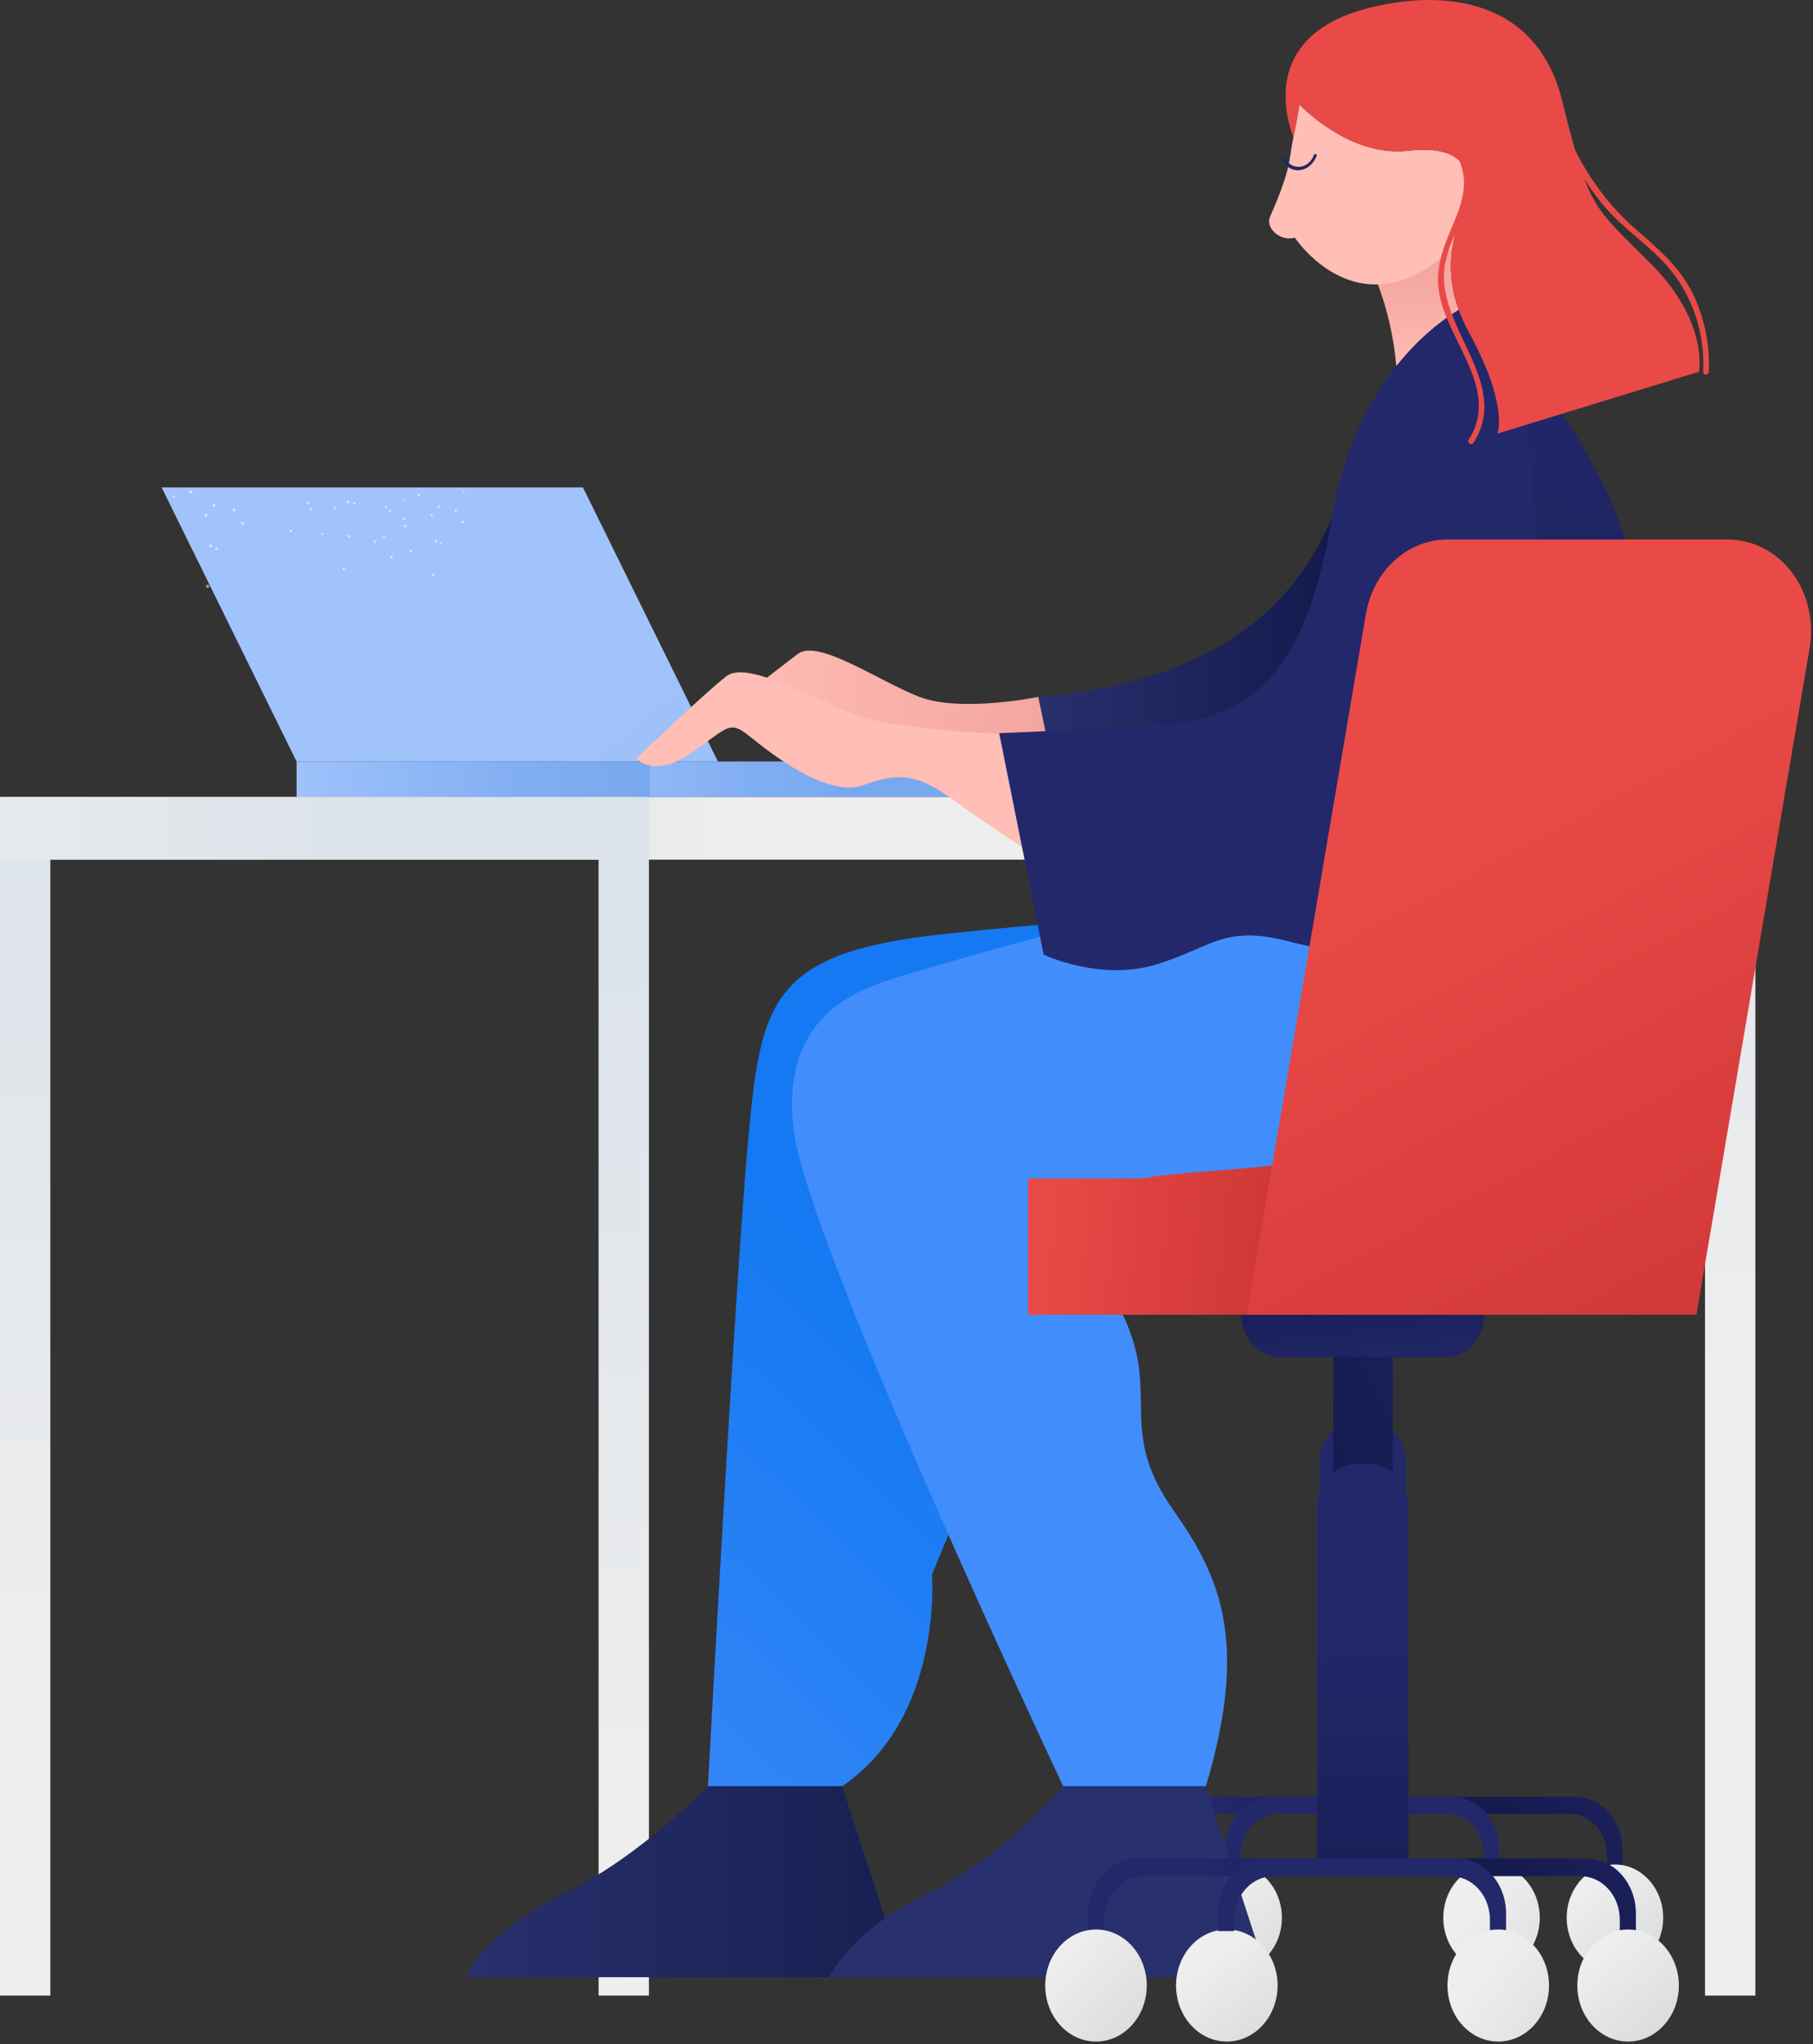 <svg width="315" height="355" viewBox="0 0 315 355" fill="none" xmlns="http://www.w3.org/2000/svg">
<rect x="0" y="0" width="315" height="355" fill="#333333" stroke="none"/>
<path d="M214.341 342.274C209.712 342.274 205.959 338.131 205.959 333.021C205.959 327.911 209.712 323.768 214.341 323.768C218.969 323.768 222.722 327.911 222.722 333.021C222.722 338.131 218.969 342.274 214.341 342.274Z" fill="url(#paint0_linear_309_2)"/>
<path d="M181.54 199.741H291.867V222.251H181.54V199.741Z" fill="url(#paint1_linear_309_2)"/>
<path d="M256.812 222.251H216.758C216.758 226.166 219.659 229.28 223.125 229.28H250.364C253.991 229.28 256.812 226.166 256.812 222.251Z" fill="url(#paint2_linear_309_2)"/>
<path d="M231.908 229.191H241.74V249.031H231.908V229.191Z" fill="url(#paint3_linear_309_2)"/>
<path d="M237.873 246.896H235.696C232.15 246.896 229.249 250.099 229.249 254.014V312.023H244.32V254.014C244.401 250.099 241.499 246.896 237.873 246.896Z" fill="url(#paint4_linear_309_2)"/>
<path d="M236.744 312.023H199.673C195.08 312.023 191.453 316.116 191.453 321.099V324.035H194.112V323.412V322.166C194.112 318.163 197.013 314.959 200.64 314.959H236.744V312.023Z" fill="url(#paint5_linear_309_2)"/>
<path d="M236.744 312.023H221.11C216.516 312.023 212.889 316.116 212.889 321.099V324.035H215.549V323.412V322.166C215.549 318.163 218.45 314.959 222.077 314.959H236.744V312.023V312.023Z" fill="#23286B"/>
<path d="M236.584 312.023H273.656C278.249 312.023 281.876 316.116 281.876 321.099V324.035H279.217V323.412V322.166C279.217 318.163 276.316 314.959 272.689 314.959H236.584L236.584 312.023Z" fill="url(#paint6_linear_309_2)"/>
<path d="M236.583 312.023H252.218C256.811 312.023 260.438 316.116 260.438 321.099V324.035H257.779V323.412V322.166C257.779 318.163 254.878 314.959 251.251 314.959H236.583V312.023Z" fill="#23286B"/>
<path d="M259.148 342.274C254.519 342.274 250.767 338.131 250.767 333.021C250.767 327.911 254.519 323.768 259.148 323.768C263.777 323.768 267.529 327.911 267.529 333.021C267.529 338.131 263.777 342.274 259.148 342.274Z" fill="url(#paint7_linear_309_2)"/>
<path d="M192.743 342.274C188.114 342.274 184.362 338.131 184.362 333.021C184.362 327.911 188.114 323.768 192.743 323.768C197.372 323.768 201.124 327.911 201.124 333.021C201.124 338.131 197.372 342.274 192.743 342.274Z" fill="url(#paint8_linear_309_2)"/>
<path d="M280.587 342.274C275.958 342.274 272.206 338.131 272.206 333.021C272.206 327.911 275.958 323.768 280.587 323.768C285.215 323.768 288.968 327.911 288.968 333.021C288.968 338.131 285.215 342.274 280.587 342.274Z" fill="url(#paint9_linear_309_2)"/>
<path d="M217.644 222.251H291.867L310.564 112.104C311.934 103.918 307.099 96 299.604 94.488C298.798 94.309 297.911 94.221 297.106 94.221H250.767C244.158 94.221 238.517 99.381 237.308 106.499L217.644 222.251Z" fill="url(#paint10_linear_309_2)"/>
<path d="M112.887 132.232H166.532V138.401H112.887V132.232Z" fill="url(#paint11_linear_309_2)"/>
<path d="M51.526 132.229H112.889V138.401H51.526V132.229Z" fill="url(#paint12_linear_309_2)"/>
<path d="M124.729 132.229H51.524L28.078 84.638H101.283L124.729 132.229Z" fill="url(#paint13_linear_309_2)"/>
<path opacity="0.51" d="M40.821 88.813C40.702 88.904 40.536 88.876 40.449 88.752C40.447 88.749 40.446 88.746 40.443 88.744C40.358 88.62 40.386 88.447 40.504 88.358C40.505 88.358 40.505 88.357 40.506 88.357C40.625 88.266 40.791 88.293 40.878 88.418C40.88 88.42 40.881 88.423 40.883 88.426C40.968 88.55 40.941 88.723 40.823 88.811C40.822 88.812 40.822 88.812 40.821 88.813ZM37.695 95.516C37.57 95.559 37.435 95.489 37.392 95.358C37.349 95.227 37.416 95.084 37.541 95.039C37.665 94.994 37.801 95.063 37.844 95.194C37.845 95.195 37.845 95.197 37.845 95.198C37.886 95.329 37.819 95.469 37.695 95.516ZM35.865 89.727C35.74 89.769 35.606 89.699 35.562 89.569C35.517 89.439 35.58 89.295 35.704 89.246C35.827 89.198 35.965 89.265 36.011 89.395C36.013 89.4 36.014 89.404 36.016 89.409C36.06 89.537 35.997 89.677 35.875 89.723C35.872 89.725 35.868 89.726 35.865 89.727ZM36.357 101.839C36.338 101.999 36.204 102.115 36.051 102.103C35.899 102.091 35.785 101.951 35.796 101.791C35.813 101.63 35.949 101.513 36.102 101.527C36.254 101.539 36.368 101.679 36.357 101.839ZM36.902 94.818C36.891 94.978 36.758 95.098 36.605 95.086C36.453 95.074 36.338 94.934 36.35 94.773C36.361 94.613 36.495 94.493 36.647 94.505C36.799 94.519 36.913 94.658 36.902 94.818ZM37.457 87.8C37.44 87.961 37.304 88.078 37.151 88.064C37 88.046 36.891 87.903 36.908 87.743C36.925 87.584 37.062 87.47 37.213 87.488C37.361 87.507 37.469 87.644 37.457 87.8ZM33.401 85.545C33.334 85.691 33.168 85.753 33.028 85.684C32.89 85.618 32.83 85.447 32.892 85.302C32.955 85.156 33.118 85.093 33.256 85.159C33.395 85.226 33.459 85.396 33.401 85.545ZM42.444 90.909C42.437 91.067 42.309 91.189 42.159 91.181C42.158 91.181 42.157 91.181 42.157 91.181C42.004 91.177 41.883 91.044 41.885 90.884C41.894 90.722 42.023 90.597 42.177 90.603C42.329 90.613 42.447 90.748 42.444 90.909ZM30.373 86.474C30.303 86.571 30.172 86.59 30.08 86.517C29.99 86.446 29.971 86.312 30.036 86.215C30.098 86.119 30.223 86.095 30.313 86.161C30.319 86.165 30.325 86.169 30.33 86.174C30.419 86.246 30.438 86.379 30.373 86.474ZM40.868 88.605C40.837 88.72 40.724 88.79 40.613 88.76C40.505 88.724 40.442 88.608 40.465 88.493C40.494 88.376 40.608 88.307 40.718 88.337C40.719 88.337 40.72 88.337 40.72 88.337C40.828 88.363 40.896 88.476 40.872 88.589C40.871 88.594 40.869 88.599 40.868 88.605Z" fill="white"/>
<path opacity="0.51" d="M79.29 88.864C79.19 88.941 79.049 88.918 78.975 88.812C78.974 88.81 78.972 88.807 78.971 88.805C78.898 88.7 78.922 88.554 79.022 88.478C79.022 88.478 79.023 88.478 79.023 88.477C79.124 88.4 79.265 88.424 79.338 88.529C79.34 88.531 79.342 88.534 79.343 88.536C79.415 88.641 79.392 88.787 79.292 88.863C79.291 88.863 79.291 88.863 79.29 88.864ZM59.957 98.864C59.933 98.994 59.815 99.08 59.691 99.058C59.571 99.041 59.486 98.926 59.502 98.8C59.502 98.795 59.503 98.791 59.504 98.787C59.527 98.657 59.645 98.571 59.769 98.592C59.892 98.613 59.976 98.734 59.957 98.864ZM60.879 93.161C60.857 93.291 60.738 93.378 60.613 93.355C60.489 93.332 60.406 93.207 60.429 93.076C60.448 92.947 60.563 92.859 60.686 92.879C60.686 92.879 60.686 92.879 60.687 92.879C60.811 92.906 60.894 93.028 60.879 93.161ZM61.797 87.446C61.777 87.575 61.661 87.662 61.539 87.641C61.536 87.641 61.534 87.64 61.531 87.639C61.411 87.623 61.326 87.507 61.342 87.381C61.342 87.377 61.343 87.373 61.344 87.368C61.37 87.238 61.486 87.15 61.612 87.166C61.736 87.191 61.818 87.316 61.797 87.446ZM71.406 95.956C71.284 95.981 71.165 95.897 71.141 95.768C71.117 95.639 71.197 95.514 71.32 95.489C71.44 95.465 71.556 95.544 71.584 95.67C71.608 95.8 71.529 95.927 71.406 95.956ZM70.177 90.31C70.055 90.335 69.936 90.251 69.912 90.122C69.888 89.993 69.968 89.869 70.09 89.843C70.21 89.819 70.327 89.898 70.354 90.024C70.379 90.153 70.3 90.28 70.177 90.31ZM50.726 92.334C50.656 92.445 50.516 92.477 50.409 92.406C50.305 92.338 50.272 92.194 50.337 92.084C50.337 92.084 50.338 92.083 50.338 92.082C50.396 91.971 50.529 91.929 50.635 91.99C50.64 91.992 50.645 91.996 50.65 91.999C50.754 92.073 50.787 92.219 50.726 92.334ZM53.654 87.425C53.584 87.534 53.445 87.569 53.335 87.505C53.23 87.432 53.2 87.284 53.267 87.172C53.334 87.061 53.473 87.028 53.579 87.099C53.58 87.099 53.582 87.1 53.583 87.101C53.688 87.169 53.72 87.312 53.655 87.422C53.655 87.424 53.655 87.424 53.654 87.425ZM76.642 94.543C76.536 94.579 76.423 94.52 76.386 94.409C76.35 94.298 76.406 94.177 76.512 94.139C76.618 94.101 76.733 94.16 76.769 94.272C76.769 94.272 76.77 94.273 76.77 94.273C76.803 94.385 76.747 94.504 76.642 94.543ZM75.091 89.638C74.985 89.674 74.871 89.615 74.835 89.504C74.796 89.394 74.849 89.272 74.954 89.231C75.059 89.19 75.176 89.246 75.215 89.356C75.216 89.361 75.217 89.365 75.219 89.369C75.256 89.477 75.203 89.596 75.1 89.635C75.097 89.636 75.094 89.637 75.091 89.638ZM56.11 92.861C56.055 92.966 55.932 93.008 55.829 92.956C55.732 92.906 55.691 92.783 55.739 92.68C55.741 92.677 55.742 92.675 55.743 92.672C55.791 92.566 55.913 92.521 56.013 92.572C56.014 92.573 56.016 92.573 56.017 92.574C56.114 92.629 56.155 92.754 56.11 92.861ZM58.306 88.247C58.255 88.35 58.134 88.39 58.035 88.337C57.938 88.287 57.898 88.164 57.945 88.061C57.947 88.058 57.948 88.055 57.95 88.053C57.998 87.947 58.119 87.901 58.22 87.953C58.221 87.953 58.222 87.954 58.223 87.954C58.321 88.012 58.358 88.142 58.306 88.247ZM66.891 93.183C66.879 93.3 66.781 93.386 66.669 93.377C66.558 93.368 66.475 93.268 66.482 93.152C66.492 93.034 66.587 92.945 66.699 92.947C66.813 92.958 66.899 93.063 66.891 93.183ZM67.24 88.025C67.237 88.138 67.146 88.227 67.038 88.222C67.034 88.222 67.03 88.222 67.026 88.221C66.916 88.213 66.832 88.112 66.839 87.996C66.849 87.879 66.944 87.789 67.056 87.792C67.167 87.804 67.249 87.907 67.24 88.025ZM80.539 85.468C80.47 85.493 80.396 85.455 80.371 85.384C80.371 85.382 80.371 85.381 80.37 85.379C80.344 85.307 80.378 85.225 80.447 85.198C80.45 85.197 80.454 85.195 80.457 85.194C80.525 85.169 80.6 85.207 80.624 85.279C80.625 85.28 80.625 85.281 80.626 85.283C80.649 85.359 80.61 85.441 80.539 85.468ZM75.508 99.901C75.493 100.036 75.378 100.134 75.249 100.125C75.12 100.114 75.023 99.996 75.032 99.86C75.047 99.724 75.162 99.625 75.292 99.636C75.421 99.647 75.517 99.765 75.508 99.901ZM75.97 93.951C75.96 94.087 75.848 94.189 75.719 94.179C75.589 94.168 75.493 94.05 75.502 93.914C75.512 93.778 75.625 93.677 75.754 93.687C75.883 93.698 75.98 93.816 75.97 93.951ZM76.44 88.005C76.426 88.142 76.311 88.241 76.181 88.229C76.052 88.214 75.961 88.092 75.975 87.957C75.99 87.823 76.106 87.726 76.234 87.742C76.359 87.757 76.451 87.874 76.44 88.005ZM54.158 88.582C54.055 88.668 53.907 88.654 53.819 88.552C53.737 88.444 53.754 88.287 53.857 88.202C53.957 88.119 54.1 88.133 54.183 88.233C54.265 88.338 54.254 88.491 54.158 88.582ZM65.338 94.169C65.273 94.286 65.134 94.332 65.017 94.276C64.905 94.21 64.864 94.062 64.923 93.943C64.979 93.822 65.117 93.772 65.231 93.831C65.233 93.831 65.234 93.832 65.236 93.833C65.353 93.896 65.398 94.046 65.338 94.169C65.338 94.169 65.338 94.169 65.338 94.169ZM67.936 88.856C67.876 88.979 67.732 89.026 67.616 88.963H67.615C67.503 88.902 67.46 88.756 67.518 88.638C67.518 88.638 67.518 88.638 67.518 88.638C67.576 88.516 67.716 88.468 67.831 88.528C67.947 88.588 67.994 88.736 67.936 88.856ZM68.252 96.886C68.195 97.007 68.055 97.056 67.94 96.996C67.826 96.936 67.778 96.789 67.836 96.668C67.892 96.55 68.026 96.5 68.141 96.555C68.259 96.614 68.309 96.762 68.252 96.886ZM70.628 91.49C70.572 91.615 70.43 91.667 70.312 91.609C70.199 91.549 70.148 91.408 70.198 91.284C70.256 91.161 70.395 91.106 70.516 91.159C70.632 91.22 70.681 91.366 70.628 91.49ZM73.004 86.094C72.947 86.218 72.806 86.271 72.688 86.212C72.57 86.157 72.518 86.013 72.57 85.889C72.623 85.766 72.76 85.711 72.878 85.766C72.879 85.766 72.88 85.767 72.881 85.767C72.998 85.825 73.052 85.969 73.004 86.094ZM80.666 90.64C80.66 90.773 80.551 90.877 80.424 90.87C80.423 90.87 80.422 90.87 80.422 90.87C80.292 90.867 80.19 90.754 80.192 90.618C80.199 90.481 80.309 90.376 80.439 90.38C80.569 90.389 80.668 90.503 80.666 90.64ZM60.63 87.377C60.533 87.468 60.384 87.46 60.296 87.358C60.21 87.259 60.216 87.106 60.311 87.015C60.4 86.921 60.545 86.921 60.634 87.015C60.636 87.017 60.638 87.02 60.641 87.022C60.731 87.12 60.729 87.277 60.636 87.371C60.634 87.374 60.632 87.376 60.63 87.377ZM70.438 86.882C70.379 86.964 70.268 86.98 70.19 86.917C70.115 86.857 70.098 86.744 70.152 86.662C70.205 86.581 70.31 86.561 70.388 86.616C70.393 86.62 70.398 86.624 70.402 86.628C70.477 86.689 70.493 86.801 70.438 86.882ZM79.331 88.687C79.304 88.785 79.209 88.844 79.115 88.819C79.024 88.788 78.969 88.69 78.99 88.592C79.014 88.494 79.11 88.434 79.204 88.46C79.204 88.46 79.205 88.46 79.206 88.46C79.297 88.482 79.355 88.578 79.334 88.674C79.333 88.678 79.332 88.683 79.331 88.687Z" fill="white"/>
<path d="M304.987 147.88H296.24V346.535H304.987V147.88Z" fill="url(#paint14_linear_309_2)"/>
<path d="M8.747 147.88H0V346.535H8.747V147.88Z" fill="url(#paint15_linear_309_2)"/>
<path d="M112.747 147.88H104V346.535H112.747V147.88Z" fill="url(#paint16_linear_309_2)"/>
<path d="M304.983 138.401H0V149.28H304.983V138.401Z" fill="url(#paint17_linear_309_2)"/>
<path d="M112.743 138.401H0.071V149.28H112.743V138.401Z" fill="url(#paint18_linear_309_2)"/>
<path d="M180.396 121.019C180.396 121.019 166.809 123.8 159.63 120.971C152.453 118.14 142.121 110.883 138.599 113.564C135.077 116.246 124.435 124.466 124.435 124.466C124.435 124.466 127.413 128.043 133.915 123.573C140.416 119.102 141.324 122.014 144.846 124.845C148.368 127.676 155.297 135.722 161.662 133.338C168.027 130.955 171.412 131.699 177.101 135.871C182.789 140.043 191.321 145.557 191.321 145.557L186.445 124.549L180.396 121.019Z" fill="url(#paint19_linear_309_2)"/>
<path d="M146.313 310.184H123C123 310.184 127.727 222.797 129.938 198.549C132.161 174.179 133.515 165.475 163.799 162.214C198.382 158.492 219.401 158.565 219.401 158.565L184.555 190.912C176.41 198.473 172.873 210.465 175.432 221.845L175.841 223.666C177.352 230.39 176.759 237.479 174.158 243.787L161.925 273.444C161.926 273.445 163.913 298.231 146.313 310.184Z" fill="url(#paint20_linear_309_2)"/>
<path d="M271.963 165.495C270.78 170.537 271.115 193.278 247.537 198.266C220.209 204.049 203.724 202.86 195.823 205.23C189.403 207.157 187.555 209.854 188.234 214.862C188.915 219.863 195.429 225.669 197.477 235.178C199.526 244.686 195.666 250.647 203.968 262.397C212.066 273.86 216.982 285.232 209.516 310.183L184.726 310.184C184.726 310.184 140.143 215.817 137.87 196.052C135.599 176.287 149.071 171.868 155.442 169.861C157.854 169.095 165.892 166.658 182.219 162.253C185.713 164.838 193.529 169.677 200.742 167.518C210.388 164.618 212.577 160.519 223.763 163.418C230.395 165.136 242.199 167.449 251.662 163.699C258.377 164.889 265.165 165.489 271.963 165.495Z" fill="#428DFC"/>
<path d="M232.841 86.482C232.586 87.63 232.354 88.828 232.152 90.054C227.553 117.787 217.412 124.611 202.777 125.996C194.903 126.741 187.21 127.884 181.691 127.255L180.395 121.02C221.606 117.634 229.331 94.877 232.841 86.482Z" fill="url(#paint21_linear_309_2)"/>
<path d="M174.878 127.522C174.878 127.522 155.24 126.777 148.063 123.945C140.886 121.114 129.78 114.708 126.259 117.388C122.738 120.07 110.549 131.692 110.549 131.692C110.549 131.692 113.528 135.269 120.029 130.797C126.53 126.327 126.665 124.986 130.187 127.817C133.71 130.649 143.73 138.694 150.095 136.311C156.461 133.928 159.846 134.671 165.535 138.844C171.222 143.015 179.755 148.529 179.755 148.529L174.878 127.522Z" fill="#FFBEB6"/>
<path d="M253.466 53.828C249.499 56.276 245.938 59.448 242.937 63.208L242.597 63.498C242.159 58.565 241.053 53.733 239.319 49.159C242.969 48.887 247.305 47.228 252.299 43.163C251.78 46.768 252.185 50.461 253.466 53.828Z" fill="url(#paint22_linear_309_2)"/>
<path d="M255.144 33.647C254.92 35.348 252.964 38.562 252.299 43.164C236.101 58.222 224.972 41.259 224.972 41.259C222.622 42.016 219.754 39.697 220.675 37.611C224.396 29.171 223.859 28 224.718 23.858C224.942 22.778 225.128 21.8 225.283 20.967C225.306 20.857 225.329 20.746 225.345 20.645C225.468 19.956 225.569 19.385 225.638 18.96L225.77 18.136C225.77 18.136 234.382 27.381 244.694 26.182C255.005 24.989 255.554 30.509 255.144 33.647Z" fill="#FFBEB6"/>
<path opacity="0.71" d="M258.377 166.771C258.321 166.73 258.245 166.745 258.207 166.805C258.168 166.859 258.175 166.938 258.225 166.98C258.227 166.981 258.228 166.982 258.23 166.984C258.285 167.025 258.362 167.01 258.4 166.95C258.432 166.892 258.423 166.816 258.377 166.771ZM248.041 173.659C247.979 173.676 247.937 173.743 247.948 173.812C247.961 173.883 248.024 173.927 248.087 173.913C248.147 173.899 248.188 173.837 248.18 173.77C248.171 173.699 248.112 173.649 248.048 173.658C248.045 173.658 248.043 173.658 248.041 173.659ZM247.6 170.563C247.534 170.57 247.485 170.635 247.491 170.708C247.506 170.783 247.57 170.831 247.638 170.819C247.703 170.805 247.744 170.736 247.731 170.666C247.723 170.6 247.669 170.554 247.608 170.562C247.606 170.562 247.603 170.562 247.6 170.563ZM247.143 167.451C247.079 167.471 247.039 167.54 247.05 167.612C247.061 167.681 247.121 167.726 247.182 167.714C247.246 167.703 247.29 167.639 247.283 167.569C247.273 167.496 247.212 167.443 247.143 167.451ZM236.444 170.598C236.393 170.567 236.327 170.58 236.29 170.633C236.249 170.687 236.256 170.768 236.305 170.813C236.354 170.858 236.427 170.851 236.469 170.797C236.471 170.793 236.474 170.79 236.476 170.786C236.514 170.724 236.5 170.641 236.444 170.598ZM253.197 169.866C253.164 169.809 253.096 169.79 253.043 169.827C253.04 169.829 253.038 169.831 253.035 169.833C252.985 169.864 252.967 169.935 252.997 169.99C252.999 169.994 253.001 169.998 253.004 170.003C253.031 170.059 253.096 170.083 253.148 170.053C253.152 170.05 253.156 170.048 253.159 170.045C253.213 170.011 253.234 169.935 253.202 169.875C253.2 169.872 253.199 169.869 253.197 169.866ZM251.704 167.187C251.67 167.132 251.603 167.114 251.55 167.145C251.526 167.171 251.504 167.187 251.496 167.214V167.231C251.482 167.265 251.488 167.307 251.511 167.333C251.512 167.343 251.518 167.35 251.527 167.35H251.535C251.543 167.359 251.55 167.376 251.565 167.385C251.598 167.395 251.634 167.392 251.666 167.376C251.724 167.335 251.741 167.251 251.704 167.187ZM250.213 164.517C250.178 164.459 250.107 164.442 250.054 164.481C250 164.52 249.985 164.598 250.021 164.656C250.054 164.712 250.121 164.729 250.174 164.696C250.228 164.66 250.247 164.581 250.214 164.52C250.214 164.519 250.214 164.518 250.213 164.517ZM242.359 171.789C242.292 171.776 242.229 171.82 242.212 171.891C242.194 171.962 242.231 172.034 242.295 172.053C242.358 172.071 242.424 172.031 242.441 171.962C242.442 171.958 242.443 171.954 242.444 171.95C242.453 171.882 242.419 171.814 242.359 171.789ZM243.023 168.744C242.959 168.726 242.895 168.768 242.877 168.837C242.865 168.91 242.908 168.978 242.974 168.991C243.031 169.003 243.089 168.967 243.109 168.904C243.123 168.835 243.085 168.767 243.023 168.744ZM263.077 178.363C263.002 178.252 262.862 178.227 262.76 178.304C262.661 178.387 262.643 178.542 262.717 178.65C262.79 178.755 262.924 178.779 263.023 178.703C263.123 178.63 263.149 178.483 263.084 178.373C263.081 178.371 263.079 178.367 263.077 178.363ZM259.945 173.507C259.874 173.397 259.736 173.371 259.636 173.447C259.534 173.52 259.506 173.669 259.57 173.78C259.573 173.786 259.577 173.79 259.581 173.796C259.652 173.907 259.79 173.932 259.891 173.855C259.991 173.774 260.015 173.62 259.945 173.507ZM256.814 168.659C256.739 168.549 256.6 168.523 256.498 168.6C256.398 168.673 256.37 168.822 256.437 168.932C256.439 168.935 256.441 168.938 256.444 168.941C256.515 169.053 256.656 169.079 256.758 169.001C256.857 168.923 256.884 168.771 256.814 168.659ZM243.866 188.705C243.745 188.683 243.631 188.77 243.603 188.9C243.583 189.033 243.665 189.158 243.784 189.18C243.786 189.18 243.787 189.18 243.788 189.181C243.912 189.205 244.029 189.113 244.051 188.977C244.051 188.977 244.051 188.977 244.051 188.977C244.072 188.849 243.994 188.728 243.878 188.706C243.875 188.705 243.87 188.705 243.866 188.705ZM244.77 182.827C244.65 182.805 244.537 182.893 244.516 183.025C244.516 183.027 244.515 183.03 244.515 183.033C244.493 183.166 244.572 183.294 244.692 183.322C244.815 183.342 244.931 183.251 244.955 183.117C244.971 182.982 244.89 182.857 244.77 182.827ZM245.675 176.96C245.552 176.943 245.439 177.033 245.412 177.164C245.392 177.299 245.476 177.424 245.598 177.446C245.717 177.466 245.829 177.379 245.852 177.25C245.877 177.118 245.8 176.989 245.679 176.962C245.678 176.961 245.676 176.96 245.675 176.96ZM246.572 171.092C246.452 171.078 246.342 171.168 246.317 171.296C246.295 171.432 246.377 171.562 246.5 171.586C246.624 171.609 246.742 171.519 246.763 171.383C246.785 171.247 246.703 171.117 246.58 171.094C246.578 171.093 246.575 171.093 246.572 171.092ZM247.484 165.223C247.363 165.2 247.249 165.29 247.229 165.423C247.229 165.424 247.229 165.425 247.228 165.427C247.203 165.556 247.276 165.684 247.393 165.714C247.397 165.714 247.402 165.715 247.406 165.716C247.523 165.74 247.636 165.657 247.658 165.527C247.659 165.522 247.66 165.517 247.661 165.512C247.683 165.378 247.605 165.251 247.484 165.223ZM267.552 169.042C267.449 168.966 267.31 168.998 267.241 169.111C267.171 169.224 267.2 169.377 267.303 169.453C267.306 169.456 267.309 169.458 267.312 169.46C267.417 169.529 267.552 169.495 267.622 169.383C267.69 169.274 267.663 169.126 267.566 169.051C267.56 169.048 267.557 169.045 267.552 169.042ZM255.191 185.516C255.071 185.543 254.995 185.673 255.021 185.805C255.046 185.936 255.164 186.02 255.284 185.992C255.407 185.964 255.488 185.831 255.461 185.694C255.43 185.564 255.31 185.486 255.191 185.516ZM253.985 179.715C253.87 179.736 253.792 179.856 253.812 179.983C253.813 179.99 253.814 179.997 253.816 180.004C253.841 180.135 253.958 180.22 254.077 180.191C254.078 180.191 254.078 180.191 254.079 180.191C254.202 180.163 254.283 180.03 254.256 179.894C254.228 179.763 254.108 179.682 253.989 179.715C253.988 179.714 253.987 179.715 253.985 179.715ZM252.772 173.907C252.653 173.94 252.58 174.072 252.609 174.204C252.634 174.335 252.751 174.42 252.871 174.392C252.872 174.392 252.872 174.392 252.872 174.392C252.995 174.361 253.074 174.229 253.05 174.094C253.018 173.96 252.894 173.877 252.772 173.907ZM251.565 168.106C251.447 168.137 251.373 168.269 251.403 168.399C251.403 168.401 251.404 168.402 251.404 168.404C251.426 168.529 251.537 168.611 251.65 168.586C251.656 168.586 251.661 168.584 251.667 168.582C251.784 168.558 251.861 168.435 251.838 168.307C251.838 168.302 251.837 168.297 251.836 168.293C251.806 168.162 251.687 168.078 251.565 168.106ZM234.914 181.926C234.82 181.854 234.692 181.881 234.628 181.983C234.622 181.991 234.617 182.001 234.613 182.01C234.548 182.122 234.578 182.269 234.679 182.341C234.68 182.342 234.681 182.342 234.682 182.342C234.784 182.417 234.92 182.385 234.987 182.274C234.988 182.271 234.99 182.268 234.991 182.265C235.055 182.149 235.02 181.997 234.914 181.926ZM237.798 176.891C237.699 176.816 237.564 176.846 237.496 176.954C237.493 176.958 237.491 176.963 237.489 176.967C237.421 177.081 237.449 177.232 237.55 177.308C237.661 177.368 237.795 177.332 237.867 177.223C237.928 177.11 237.898 176.964 237.798 176.891ZM240.674 171.847C240.572 171.771 240.435 171.801 240.365 171.913C240.365 171.913 240.364 171.914 240.364 171.916C240.295 172.03 240.323 172.184 240.425 172.26C240.428 172.262 240.43 172.264 240.432 172.265C240.532 172.337 240.664 172.306 240.729 172.197C240.731 172.194 240.732 172.191 240.734 172.188C240.803 172.077 240.777 171.924 240.674 171.847ZM243.542 166.805C243.439 166.736 243.305 166.773 243.243 166.885C243.242 166.887 243.241 166.888 243.24 166.89C243.174 166.994 243.199 167.138 243.293 167.21C243.299 167.214 243.304 167.217 243.31 167.22C243.415 167.288 243.55 167.254 243.62 167.143C243.685 167.031 243.655 166.882 243.553 166.811C243.549 166.81 243.546 166.807 243.542 166.805ZM260.301 184.129C260.203 184.155 260.144 184.264 260.169 184.372C260.171 184.383 260.174 184.392 260.177 184.401C260.208 184.511 260.313 184.574 260.414 184.542C260.418 184.541 260.421 184.539 260.425 184.537C260.527 184.499 260.582 184.378 260.548 184.265C260.52 184.155 260.416 184.093 260.317 184.123C260.311 184.124 260.306 184.126 260.301 184.129ZM258.778 179.077C258.676 179.112 258.619 179.229 258.648 179.341C258.65 179.347 258.651 179.352 258.654 179.358C258.688 179.471 258.797 179.534 258.901 179.503C259.007 179.462 259.061 179.333 259.024 179.217C258.988 179.106 258.881 179.046 258.778 179.077ZM257.511 174.17C257.505 174.128 257.483 174.089 257.449 174.068H257.441C257.389 174.022 257.319 174.01 257.255 174.034C257.149 174.075 257.093 174.203 257.13 174.319C257.131 174.321 257.131 174.322 257.132 174.324C257.167 174.435 257.277 174.495 257.379 174.459C257.429 174.445 257.471 174.404 257.488 174.349C257.527 174.299 257.535 174.23 257.511 174.17ZM255.74 168.99C255.63 169.029 255.572 169.159 255.608 169.279C255.648 169.39 255.758 169.448 255.863 169.415C255.965 169.38 256.022 169.263 255.993 169.151C255.991 169.145 255.989 169.14 255.987 169.134C255.954 169.022 255.844 168.956 255.74 168.99ZM240.187 182.513C240.086 182.461 239.966 182.506 239.916 182.615C239.865 182.724 239.903 182.857 240.001 182.913C240.104 182.963 240.224 182.919 240.279 182.811C240.316 182.7 240.277 182.576 240.187 182.513ZM242.351 177.767C242.25 177.715 242.129 177.76 242.08 177.87C242.03 177.973 242.065 178.1 242.159 178.155C242.161 178.156 242.163 178.158 242.165 178.159C242.254 178.215 242.368 178.181 242.419 178.083C242.423 178.077 242.426 178.071 242.428 178.064C242.482 177.961 242.45 177.829 242.356 177.77C242.355 177.77 242.353 177.768 242.351 177.767ZM244.516 173.022C244.415 172.969 244.295 173.014 244.245 173.124C244.194 173.222 244.225 173.347 244.313 173.404C244.319 173.407 244.324 173.41 244.331 173.413C244.431 173.465 244.552 173.421 244.601 173.311C244.648 173.205 244.611 173.077 244.516 173.022ZM246.673 168.268C246.572 168.229 246.459 168.271 246.402 168.37C246.354 168.481 246.395 168.613 246.495 168.668C246.593 168.72 246.711 168.678 246.766 168.574C246.811 168.46 246.77 168.328 246.673 168.268ZM265.141 172.401C265.073 172.31 264.952 172.295 264.869 172.37C264.864 172.374 264.86 172.38 264.854 172.385C264.774 172.451 264.757 172.575 264.818 172.664C264.822 172.671 264.827 172.677 264.832 172.683C264.892 172.774 265.007 172.793 265.091 172.726C265.098 172.72 265.104 172.714 265.11 172.707C265.194 172.632 265.209 172.495 265.141 172.401ZM261.978 168.379C261.901 168.292 261.777 168.286 261.693 168.362C261.611 168.445 261.604 168.585 261.677 168.676C261.749 168.762 261.868 168.768 261.948 168.693C262.035 168.618 262.052 168.482 261.984 168.386C261.982 168.384 261.98 168.381 261.978 168.379ZM250.669 182.896C250.557 182.893 250.462 182.986 250.452 183.109C250.448 183.232 250.535 183.335 250.647 183.339C250.753 183.343 250.843 183.258 250.855 183.143C250.863 183.02 250.78 182.912 250.669 182.896ZM251.017 177.606C250.907 177.599 250.814 177.691 250.807 177.81C250.801 177.931 250.885 178.034 250.994 178.041C251.1 178.048 251.193 177.961 251.203 177.845C251.209 177.723 251.127 177.618 251.017 177.606ZM251.365 172.316C251.264 172.301 251.171 172.377 251.157 172.488C251.156 172.495 251.156 172.504 251.156 172.512C251.149 172.632 251.233 172.734 251.341 172.742C251.447 172.751 251.542 172.664 251.55 172.546C251.559 172.429 251.479 172.325 251.373 172.316C251.37 172.316 251.368 172.316 251.365 172.316ZM251.713 167.017C251.603 167.007 251.507 167.095 251.497 167.213V167.23C251.499 167.272 251.509 167.314 251.527 167.35H251.535C251.543 167.358 251.55 167.375 251.566 167.384C251.599 167.422 251.643 167.445 251.689 167.453C251.799 167.459 251.891 167.366 251.898 167.247C251.903 167.127 251.82 167.025 251.713 167.017ZM234.226 174.017C234.15 173.929 234.027 173.918 233.94 173.992C233.858 174.075 233.852 174.215 233.924 174.306C233.995 174.398 234.118 174.41 234.201 174.332C234.202 174.331 234.202 174.331 234.202 174.331C234.287 174.251 234.297 174.112 234.226 174.017ZM237.875 170.538C237.8 170.453 237.679 170.446 237.597 170.521C237.512 170.59 237.494 170.722 237.557 170.815C237.56 170.819 237.564 170.823 237.567 170.828C237.64 170.92 237.767 170.931 237.852 170.853C237.937 170.778 237.951 170.64 237.881 170.547C237.879 170.544 237.877 170.54 237.875 170.538ZM262.991 171.483C262.955 171.427 262.886 171.404 262.828 171.432C262.771 171.466 262.75 171.547 262.782 171.61V171.61C262.807 171.67 262.873 171.695 262.927 171.667C262.93 171.665 262.934 171.664 262.937 171.661C262.996 171.628 263.02 171.548 262.991 171.483ZM261.592 168.762C261.558 168.702 261.488 168.678 261.43 168.711C261.372 168.745 261.351 168.826 261.384 168.889C261.415 168.953 261.488 168.976 261.546 168.94C261.6 168.902 261.619 168.825 261.592 168.762ZM251.01 173.013C250.951 172.993 250.889 173.03 250.871 173.094C250.871 173.095 250.871 173.096 250.871 173.098C250.852 173.167 250.887 173.237 250.948 173.259C251.013 173.277 251.076 173.235 251.095 173.166C251.109 173.099 251.07 173.029 251.01 173.013ZM251.774 169.994C251.72 169.972 251.659 170.004 251.639 170.063C251.638 170.068 251.636 170.073 251.635 170.079C251.615 170.144 251.645 170.215 251.705 170.238C251.708 170.239 251.71 170.24 251.714 170.241C251.777 170.257 251.841 170.221 251.868 170.156C251.884 170.083 251.842 170.01 251.777 169.994C251.775 169.994 251.775 169.994 251.774 169.994ZM252.547 166.975C252.485 166.956 252.42 166.995 252.402 167.063C252.401 167.065 252.401 167.067 252.4 167.069C252.385 167.138 252.424 167.205 252.485 167.222C252.544 167.241 252.606 167.205 252.623 167.141C252.623 167.139 252.624 167.138 252.624 167.137C252.644 167.068 252.609 166.997 252.547 166.975ZM256.992 171.822C256.933 171.826 256.886 171.881 256.889 171.947C256.889 171.954 256.89 171.961 256.892 171.968C256.905 172.035 256.96 172.083 257.024 172.078C257.088 172.067 257.131 172.003 257.124 171.934C257.117 171.865 257.06 171.815 256.998 171.822C256.995 171.822 256.994 171.822 256.992 171.822ZM256.645 168.71C256.583 168.71 256.544 168.779 256.544 168.855C256.558 168.923 256.614 168.97 256.676 168.966C256.744 168.957 256.793 168.89 256.785 168.817C256.785 168.816 256.785 168.814 256.785 168.813C256.775 168.744 256.716 168.698 256.654 168.709C256.65 168.708 256.647 168.709 256.645 168.71ZM246.556 168.71C246.512 168.667 246.443 168.672 246.404 168.721C246.4 168.726 246.397 168.731 246.394 168.736C246.356 168.792 246.367 168.871 246.418 168.914C246.468 168.956 246.541 168.944 246.58 168.889C246.618 168.833 246.607 168.752 246.556 168.71ZM248.319 166.252C248.275 166.209 248.206 166.213 248.167 166.261C248.163 166.266 248.159 166.272 248.156 166.278C248.118 166.324 248.12 166.397 248.163 166.439C248.166 166.442 248.169 166.445 248.172 166.447C248.223 166.493 248.298 166.485 248.342 166.43C248.38 166.377 248.372 166.298 248.323 166.256C248.323 166.254 248.32 166.253 248.319 166.252ZM264.166 174.935C264.097 174.955 264.058 175.032 264.076 175.106C264.078 175.111 264.079 175.116 264.081 175.122C264.106 175.198 264.181 175.239 264.251 175.216C264.322 175.186 264.36 175.1 264.336 175.02C264.311 174.945 264.235 174.907 264.166 174.935C264.166 174.935 264.167 174.935 264.166 174.935ZM263.115 171.55C263.043 171.574 263.002 171.658 263.022 171.738C263.05 171.815 263.127 171.854 263.199 171.831C263.265 171.809 263.302 171.73 263.281 171.658C263.279 171.653 263.278 171.648 263.276 171.644C263.256 171.569 263.186 171.527 263.119 171.549C263.118 171.55 263.116 171.55 263.115 171.55ZM262.056 168.166C261.984 168.193 261.946 168.279 261.971 168.358C261.971 168.359 261.971 168.361 261.971 168.362C261.971 168.37 261.971 168.37 261.979 168.379C262.012 168.44 262.078 168.471 262.142 168.456C262.212 168.425 262.248 168.339 262.227 168.261C262.202 168.182 262.126 168.141 262.056 168.166ZM250.615 174.008C250.544 173.979 250.466 174.011 250.429 174.085C250.398 174.158 250.425 174.245 250.491 174.281C250.55 174.319 250.626 174.296 250.661 174.231C250.664 174.225 250.666 174.219 250.669 174.213C250.704 174.139 250.68 174.049 250.615 174.008ZM252.037 170.793C251.969 170.768 251.894 170.8 251.86 170.871C251.826 170.939 251.848 171.026 251.91 171.063C251.912 171.064 251.913 171.065 251.914 171.065C251.979 171.106 252.06 171.082 252.097 171.011C252.097 171.01 252.098 171.008 252.099 171.006C252.129 170.928 252.103 170.838 252.037 170.793ZM253.468 167.587C253.398 167.556 253.32 167.585 253.283 167.656C253.255 167.729 253.281 167.814 253.345 167.852C253.404 167.89 253.48 167.867 253.515 167.802C253.518 167.796 253.52 167.79 253.523 167.784C253.557 167.716 253.537 167.632 253.476 167.593C253.473 167.589 253.47 167.588 253.468 167.587ZM269.276 169.569C269.229 169.507 269.143 169.497 269.085 169.55C269.084 169.551 269.083 169.551 269.083 169.552C269.028 169.607 269.021 169.7 269.067 169.765C269.117 169.826 269.203 169.831 269.259 169.775C269.26 169.774 269.261 169.774 269.261 169.774C269.315 169.72 269.322 169.63 269.276 169.569ZM257.448 174.069H257.44C257.368 174.071 257.311 174.135 257.308 174.214C257.301 174.29 257.351 174.359 257.421 174.366C257.425 174.367 257.429 174.367 257.432 174.367C257.452 174.368 257.471 174.362 257.486 174.349C257.539 174.343 257.578 174.289 257.571 174.23C257.579 174.149 257.528 174.078 257.454 174.07C257.453 174.069 257.45 174.069 257.448 174.069ZM257.649 170.496C257.575 170.489 257.509 170.55 257.503 170.631C257.496 170.713 257.551 170.786 257.625 170.792C257.628 170.792 257.631 170.793 257.634 170.793C257.706 170.798 257.768 170.739 257.773 170.66C257.773 170.659 257.773 170.659 257.773 170.658C257.781 170.577 257.729 170.506 257.656 170.497C257.654 170.496 257.652 170.496 257.649 170.496ZM257.85 166.932C257.784 166.922 257.722 166.973 257.713 167.047C257.712 167.054 257.711 167.061 257.711 167.069C257.703 167.15 257.755 167.221 257.828 167.229C257.83 167.229 257.833 167.23 257.835 167.23C257.91 167.232 257.971 167.168 257.974 167.086C257.982 167.01 257.932 166.941 257.862 166.934C257.858 166.932 257.854 166.932 257.85 166.932ZM246.317 168.208C246.27 168.152 246.19 168.149 246.139 168.2C246.137 168.203 246.134 168.205 246.132 168.208C246.077 168.259 246.071 168.35 246.116 168.413C246.165 168.477 246.251 168.485 246.31 168.431C246.368 168.377 246.375 168.283 246.326 168.218C246.322 168.214 246.32 168.211 246.317 168.208ZM248.752 165.844C248.703 165.783 248.618 165.778 248.562 165.832C248.561 165.833 248.56 165.835 248.558 165.835C248.508 165.887 248.504 165.975 248.551 166.032C248.554 166.035 248.556 166.037 248.558 166.04C248.596 166.097 248.671 166.111 248.723 166.068C248.728 166.065 248.731 166.06 248.735 166.056C248.792 166.004 248.802 165.909 248.753 165.847C248.753 165.846 248.753 165.845 248.752 165.844ZM259.103 189.777C258.977 189.76 258.864 189.861 258.849 189.999C258.849 190.001 258.848 190.004 258.848 190.007C258.84 190.144 258.932 190.265 259.057 190.279C259.184 190.289 259.297 190.189 259.313 190.049C259.324 189.911 259.231 189.789 259.107 189.777C259.105 189.777 259.104 189.777 259.103 189.777ZM259.551 183.662C259.427 183.649 259.316 183.749 259.304 183.887C259.304 183.888 259.304 183.89 259.304 183.892C259.298 184.031 259.394 184.151 259.52 184.164C259.647 184.176 259.757 184.073 259.767 183.934C259.778 183.796 259.684 183.674 259.558 183.663C259.556 183.662 259.554 183.662 259.551 183.662ZM260.015 177.546C259.89 177.53 259.775 177.63 259.761 177.767C259.746 177.906 259.837 178.031 259.963 178.046C259.967 178.047 259.972 178.047 259.977 178.048C260.105 178.062 260.219 177.959 260.232 177.818C260.234 177.68 260.141 177.561 260.015 177.546ZM260.471 171.431C260.344 171.425 260.236 171.53 260.224 171.67C260.215 171.807 260.308 171.928 260.433 171.942C260.561 171.951 260.672 171.845 260.681 171.703C260.69 171.566 260.596 171.445 260.471 171.431ZM238.385 178.056C238.307 177.95 238.165 177.935 238.069 178.022C238.065 178.025 238.063 178.027 238.06 178.03C237.965 178.11 237.945 178.258 238.017 178.362C238.021 178.368 238.025 178.373 238.03 178.379C238.115 178.486 238.261 178.5 238.362 178.412C238.454 178.32 238.464 178.163 238.385 178.056ZM242.637 174.094C242.558 173.986 242.415 173.968 242.317 174.056C242.219 174.143 242.203 174.3 242.283 174.408C242.285 174.411 242.288 174.414 242.29 174.417C242.373 174.521 242.515 174.536 242.615 174.452C242.709 174.359 242.718 174.2 242.637 174.094ZM246.889 170.122C246.807 170.015 246.662 169.999 246.563 170.088C246.47 170.183 246.457 170.341 246.533 170.453C246.617 170.558 246.762 170.569 246.858 170.479C246.957 170.394 246.973 170.238 246.896 170.131C246.893 170.128 246.891 170.124 246.889 170.122ZM251.141 166.158C251.063 166.05 250.921 166.032 250.824 166.117C250.821 166.12 250.818 166.122 250.815 166.125C250.722 166.22 250.708 166.378 250.784 166.49C250.868 166.595 251.013 166.606 251.109 166.516C251.208 166.431 251.224 166.275 251.147 166.168C251.145 166.164 251.143 166.161 251.141 166.158ZM266.926 173.847C266.803 173.886 266.733 174.028 266.769 174.162C266.804 174.298 266.933 174.374 267.055 174.335C267.058 174.334 267.061 174.333 267.064 174.331C267.187 174.293 267.257 174.151 267.221 174.016C267.185 173.882 267.057 173.804 266.935 173.844C266.932 173.845 266.929 173.846 266.926 173.847ZM265.365 168.013C265.319 168.003 265.271 168.003 265.226 168.013C265.103 168.056 265.035 168.2 265.071 168.336C265.117 168.471 265.252 168.538 265.375 168.488C265.49 168.441 265.552 168.304 265.519 168.174C265.495 168.095 265.437 168.035 265.365 168.013ZM249.231 183.806C249.115 183.745 248.977 183.798 248.922 183.925C248.867 184.048 248.908 184.196 249.015 184.266C249.131 184.324 249.268 184.276 249.332 184.155C249.392 184.03 249.349 183.875 249.235 183.808C249.233 183.808 249.233 183.807 249.231 183.806ZM251.782 178.355C251.671 178.292 251.536 178.339 251.479 178.461C251.476 178.465 251.475 178.47 251.473 178.474C251.415 178.592 251.455 178.74 251.563 178.804C251.564 178.805 251.565 178.805 251.566 178.806C251.68 178.873 251.821 178.825 251.882 178.7C251.883 178.698 251.884 178.697 251.884 178.695C251.943 178.577 251.904 178.428 251.797 178.363C251.792 178.36 251.787 178.357 251.782 178.355ZM254.326 172.894C254.212 172.839 254.08 172.891 254.024 173.013C253.966 173.135 254.008 173.285 254.119 173.35C254.121 173.351 254.123 173.353 254.125 173.354C254.233 173.416 254.365 173.371 254.422 173.252C254.424 173.249 254.425 173.246 254.426 173.243C254.486 173.118 254.443 172.962 254.329 172.895C254.328 172.895 254.326 172.895 254.326 172.894ZM256.877 167.442C256.761 167.385 256.625 167.436 256.567 167.562C256.515 167.69 256.566 167.839 256.682 167.897C256.79 167.95 256.918 167.906 256.977 167.792C257.037 167.666 256.994 167.511 256.88 167.444C256.879 167.444 256.878 167.443 256.877 167.442ZM269.516 170.435C269.396 170.482 269.332 170.624 269.369 170.758C269.421 170.885 269.549 170.951 269.67 170.911C269.789 170.863 269.848 170.718 269.805 170.588C269.804 170.585 269.802 170.582 269.801 170.579C269.761 170.453 269.634 170.388 269.52 170.432C269.519 170.435 269.517 170.435 269.516 170.435ZM252.084 186.603C251.964 186.55 251.827 186.61 251.774 186.739C251.728 186.866 251.778 187.011 251.891 187.071C252.001 187.129 252.134 187.078 252.187 186.956C252.189 186.952 252.19 186.947 252.192 186.943C252.247 186.817 252.198 186.665 252.084 186.603ZM254.41 181.059C254.29 181.005 254.153 181.065 254.1 181.195C254.051 181.325 254.106 181.475 254.224 181.53C254.34 181.583 254.473 181.525 254.525 181.399C254.575 181.269 254.524 181.121 254.41 181.059ZM256.737 175.523C256.625 175.464 256.49 175.516 256.437 175.64C256.437 175.64 256.436 175.641 256.436 175.642C256.38 175.768 256.427 175.919 256.541 175.981C256.656 176.042 256.793 175.991 256.849 175.865C256.905 175.74 256.858 175.588 256.744 175.526C256.742 175.525 256.739 175.524 256.737 175.523ZM259.064 169.977C258.954 169.918 258.82 169.968 258.766 170.089C258.765 170.092 258.764 170.095 258.763 170.096C258.712 170.223 258.764 170.372 258.879 170.429C258.984 170.49 259.114 170.448 259.17 170.333C259.174 170.326 259.177 170.318 259.181 170.309C259.232 170.184 259.182 170.036 259.068 169.979C259.067 169.979 259.066 169.978 259.064 169.977ZM264.151 180.259C264.025 180.257 263.919 180.367 263.912 180.506C263.912 180.646 264.017 180.76 264.145 180.76C264.264 180.76 264.363 180.661 264.375 180.53C264.38 180.389 264.28 180.269 264.151 180.259ZM264.383 174.153C264.253 174.148 264.144 174.258 264.136 174.399C264.133 174.536 264.228 174.651 264.353 174.663C264.479 174.67 264.585 174.563 264.592 174.425C264.592 174.422 264.592 174.419 264.592 174.416C264.6 174.281 264.507 174.162 264.383 174.153ZM264.599 168.047C264.471 168.045 264.363 168.152 264.352 168.293C264.349 168.435 264.452 168.553 264.58 168.556C264.581 168.556 264.583 168.556 264.584 168.556C264.708 168.562 264.815 168.456 264.823 168.318C264.825 168.177 264.727 168.059 264.599 168.047ZM244.725 176.816C244.646 176.715 244.509 176.703 244.417 176.79C244.41 176.796 244.405 176.802 244.399 176.808C244.307 176.897 244.299 177.052 244.38 177.152C244.381 177.154 244.382 177.155 244.384 177.156C244.465 177.259 244.607 177.27 244.701 177.18C244.703 177.178 244.706 177.175 244.708 177.173C244.802 177.088 244.816 176.937 244.74 176.834C244.735 176.828 244.73 176.822 244.725 176.816ZM248.806 172.665C248.718 172.562 248.571 172.556 248.476 172.652C248.383 172.749 248.377 172.91 248.465 173.014C248.55 173.115 248.695 173.123 248.79 173.031C248.886 172.942 248.898 172.785 248.817 172.679C248.814 172.673 248.81 172.669 248.806 172.665ZM252.887 168.523C252.8 168.42 252.652 168.414 252.558 168.51C252.464 168.606 252.459 168.768 252.546 168.872C252.632 168.974 252.776 168.981 252.872 168.889C252.968 168.8 252.979 168.643 252.898 168.538C252.895 168.532 252.891 168.527 252.887 168.523ZM254.302 176.407C254.231 176.34 254.127 176.349 254.065 176.427C254.061 176.432 254.058 176.436 254.056 176.441C254.001 176.526 254.019 176.644 254.094 176.705C254.167 176.772 254.273 176.76 254.334 176.681C254.393 176.6 254.384 176.482 254.312 176.416C254.31 176.413 254.306 176.41 254.302 176.407ZM256.814 172.715C256.737 172.649 256.626 172.665 256.567 172.75C256.508 172.834 256.522 172.957 256.598 173.022C256.675 173.088 256.787 173.071 256.846 172.987C256.906 172.904 256.892 172.781 256.814 172.715ZM259.319 169.025C259.24 168.967 259.134 168.981 259.071 169.059C259.016 169.146 259.033 169.266 259.11 169.331C259.186 169.389 259.289 169.374 259.349 169.297C259.409 169.215 259.398 169.096 259.325 169.03C259.323 169.029 259.321 169.027 259.319 169.025ZM262.945 178.286C262.851 178.262 262.756 178.32 262.728 178.421C262.71 178.524 262.763 178.627 262.852 178.66C262.943 178.682 263.033 178.622 263.061 178.524C263.091 178.427 263.043 178.323 262.956 178.289C262.952 178.288 262.949 178.287 262.945 178.286ZM263.972 173.822C263.886 173.798 263.798 173.853 263.774 173.949C263.773 173.955 263.772 173.96 263.771 173.967C263.745 174.063 263.793 174.165 263.882 174.195C263.883 174.196 263.886 174.196 263.887 174.197C263.983 174.222 264.08 174.158 264.104 174.052C264.125 173.949 264.066 173.846 263.972 173.822ZM265.017 169.356C264.921 169.333 264.825 169.396 264.8 169.501C264.775 169.593 264.823 169.691 264.909 169.718C264.914 169.72 264.918 169.72 264.924 169.722C265.012 169.754 265.106 169.702 265.138 169.605C265.138 169.602 265.14 169.598 265.141 169.594C265.163 169.491 265.108 169.387 265.017 169.356ZM250.143 167.927C250.098 167.839 249.996 167.807 249.915 167.856C249.913 167.857 249.912 167.858 249.911 167.859C249.83 167.903 249.797 168.011 249.837 168.101C249.84 168.108 249.844 168.115 249.849 168.122C249.894 168.211 249.997 168.242 250.078 168.193C250.079 168.193 250.08 168.192 250.082 168.191C250.165 168.138 250.192 168.019 250.143 167.927ZM253.746 165.581C253.697 165.49 253.59 165.46 253.506 165.512C253.426 165.562 253.397 165.674 253.441 165.763C253.442 165.765 253.443 165.766 253.444 165.768C253.487 165.86 253.592 165.896 253.676 165.848C253.679 165.847 253.681 165.846 253.683 165.844C253.766 165.79 253.793 165.672 253.746 165.581ZM266.215 168.787C266.165 168.772 266.112 168.792 266.083 168.838C266.066 168.894 266.089 168.955 266.137 168.983C266.184 169.005 266.24 168.98 266.259 168.926C266.259 168.926 266.26 168.925 266.26 168.924C266.279 168.871 266.259 168.813 266.215 168.787ZM262.79 171.933C262.739 171.869 262.65 171.865 262.591 171.922C262.587 171.925 262.584 171.93 262.582 171.933C262.52 171.987 262.51 172.087 262.56 172.156C262.564 172.162 262.568 172.167 262.574 172.172C262.632 172.239 262.728 172.242 262.79 172.18C262.852 172.124 262.86 172.022 262.808 171.953C262.803 171.946 262.797 171.939 262.79 171.933ZM265.511 169.025C265.45 168.956 265.349 168.956 265.287 169.025C265.226 169.094 265.226 169.204 265.287 169.271C265.354 169.334 265.454 169.326 265.511 169.253C265.563 169.188 265.563 169.09 265.511 169.025Z" fill="white"/>
<path d="M292.807 166.984C292.807 166.984 279.742 174.009 250.738 164.049C243.611 161.571 236.64 158.577 229.873 155.086L239.297 68.321C240.401 66.531 241.615 64.826 242.93 63.219C242.93 63.219 242.923 63.211 242.938 63.211C243.186 62.905 243.433 62.607 243.68 62.318C243.719 62.263 243.764 62.212 243.812 62.166C244.067 61.876 244.315 61.588 244.562 61.314C245.103 60.718 245.63 60.166 246.154 59.639C246.41 59.384 246.672 59.128 246.927 58.89C247.692 58.15 248.434 57.504 249.122 56.934C249.354 56.747 249.579 56.56 249.803 56.381C250.909 55.505 251.875 54.834 252.64 54.34C252.949 54.144 253.227 53.974 253.467 53.829C253.405 53.659 253.344 53.488 253.297 53.319C253.367 53.268 253.443 53.208 253.513 53.148C262.399 59.826 269.921 68.468 275.599 78.527C285.239 95.443 282.719 101.685 287.952 111.653C293.177 121.619 309.527 143.043 292.807 166.984Z" fill="url(#paint23_linear_309_2)"/>
<path d="M265.417 145.33C263.453 156.217 257.633 161.642 250.737 164.049C241.437 167.298 230.181 165.078 223.766 163.42C212.58 160.521 210.392 164.619 200.745 167.52C191.098 170.41 181.327 165.776 181.327 165.776L173.604 127.318C173.604 127.318 187.449 126.791 202.059 125.795C216.723 124.799 226.834 117.588 231.434 89.854C232.643 82.145 235.323 74.807 239.296 68.321C240.4 66.531 241.615 64.826 242.93 63.219C242.93 63.219 242.922 63.211 242.937 63.211C243.185 62.905 243.432 62.607 243.68 62.318C243.719 62.263 243.763 62.212 243.811 62.165C244.067 61.876 244.314 61.588 244.561 61.314C245.101 60.71 245.628 60.157 246.153 59.639C246.408 59.383 246.67 59.128 246.925 58.89C247.69 58.15 248.432 57.504 249.121 56.934C249.352 56.747 249.577 56.559 249.801 56.381C250.907 55.505 251.873 54.833 252.638 54.34C252.948 54.144 253.226 53.974 253.465 53.829C253.971 55.216 254.578 56.556 255.282 57.835C262.201 70.533 260.168 75.304 260.168 75.304L265.194 73.765C267.945 93.571 268.741 126.875 265.417 145.33Z" fill="#23286B"/>
<path d="M146.313 310.184H123C123 310.184 110.832 322.751 97.795 328.897C84.759 335.041 80.848 343.341 80.848 343.341L157.116 343.338L146.313 310.184Z" fill="url(#paint24_linear_309_2)"/>
<path d="M209.519 310.184L184.729 310.185C184.729 310.185 174.038 322.75 161.001 328.897C147.965 335.043 144.054 343.341 144.054 343.341L220.322 343.338L209.519 310.184Z" fill="#28306D"/>
<path d="M222.762 27.825C224.24 30.452 227.554 30.013 228.745 27.124C228.889 26.776 228.413 26.577 228.27 26.923C227.731 28.541 226.101 29.374 224.63 28.779C224.019 28.533 223.503 28.061 223.169 27.447C222.993 27.134 222.588 27.515 222.762 27.825Z" fill="#1C2868"/>
<path d="M293.77 50.324C291.259 45.631 287.354 42.612 283.579 39.254C279.533 35.569 276.16 31.073 273.638 26.006C272.982 23.698 272.276 20.935 271.432 17.521C266.817 -1.147 249.308 -1.887 236.684 1.694C224.207 5.231 221.223 14.128 224.717 23.857C225.165 21.705 225.474 19.937 225.636 18.958L225.767 18.134C225.767 18.134 234.379 27.378 244.691 26.179C249.415 25.634 252.087 26.497 253.559 27.895C254.301 29.595 254.539 31.509 254.238 33.365C253.848 36.036 252.672 38.401 251.676 40.844C250.403 43.963 249.494 47.047 249.986 50.495C251.212 59.093 260.807 67.516 255.182 76.347C254.824 76.909 255.662 77.441 256.016 76.884C262.824 66.194 248.797 56.373 251.142 45.444C251.552 43.76 252.12 42.127 252.838 40.573C252.609 41.422 252.428 42.287 252.298 43.162C251.726 47.074 252.096 51.997 255.281 57.833C262.2 70.53 260.167 75.302 260.167 75.302L295.178 64.552C295.178 64.552 296.948 55.894 286.768 45.739C280.051 39.041 277.53 37.021 275.267 31.066C276.234 32.599 277.287 34.063 278.421 35.453C281.739 39.502 286.089 42.216 289.556 46.072C293.939 50.978 296.248 57.681 295.924 64.55C295.902 65.234 296.869 65.233 296.89 64.55C297.118 59.575 296.034 54.636 293.77 50.324Z" fill="#E94A47"/>
<path d="M213.156 354.516C208.285 354.516 204.335 350.161 204.335 344.787C204.335 339.414 208.285 335.058 213.156 335.058C218.027 335.058 221.977 339.414 221.977 344.787C221.977 350.161 218.027 354.516 213.156 354.516Z" fill="url(#paint25_linear_309_2)"/>
<path d="M178.637 204.644H294.749V228.313H178.637V204.644Z" fill="url(#paint26_linear_309_2)"/>
<path d="M257.854 228.313H215.7C215.7 232.43 218.753 235.704 222.401 235.704H251.068C254.885 235.704 257.854 232.43 257.854 228.313Z" fill="url(#paint27_linear_309_2)"/>
<path d="M231.646 235.61H241.993V256.472H231.646V235.61Z" fill="url(#paint28_linear_309_2)"/>
<path d="M237.921 254.227H235.631C231.899 254.227 228.846 257.595 228.846 261.711V322.708H244.706V261.711C244.791 257.595 241.738 254.227 237.921 254.227Z" fill="url(#paint29_linear_309_2)"/>
<path d="M236.734 322.708H197.719C192.885 322.708 189.068 327.012 189.068 332.251V335.338H191.867V334.683V333.374C191.867 329.164 194.92 325.796 198.737 325.796H236.734V322.708Z" fill="url(#paint30_linear_309_2)"/>
<path d="M236.734 322.708H220.28C215.446 322.708 211.629 327.012 211.629 332.251V335.338H214.427V334.683V333.374C214.427 329.164 217.481 325.796 221.298 325.796H236.734V322.708V322.708Z" fill="#23286B"/>
<path d="M236.564 322.708H275.58C280.414 322.708 284.231 327.012 284.231 332.251V335.338H281.433V334.683V333.374C281.433 329.164 278.379 325.796 274.562 325.796H236.565L236.564 322.708Z" fill="url(#paint31_linear_309_2)"/>
<path d="M236.564 322.708H253.018C257.853 322.708 261.67 327.012 261.67 332.251V335.338H258.871V334.683V333.374C258.871 329.164 255.818 325.796 252.001 325.796H236.564V322.708Z" fill="#23286B"/>
<path d="M260.313 354.516C255.442 354.516 251.493 350.161 251.493 344.787C251.493 339.414 255.442 335.058 260.313 335.058C265.185 335.058 269.134 339.414 269.134 344.787C269.134 350.161 265.185 354.516 260.313 354.516Z" fill="url(#paint32_linear_309_2)"/>
<path d="M190.425 354.516C185.553 354.516 181.604 350.161 181.604 344.787C181.604 339.414 185.553 335.058 190.425 335.058C195.296 335.058 199.245 339.414 199.245 344.787C199.245 350.161 195.296 354.516 190.425 354.516Z" fill="url(#paint33_linear_309_2)"/>
<path d="M282.874 354.516C278.002 354.516 274.053 350.161 274.053 344.787C274.053 339.414 278.002 335.058 282.874 335.058C287.745 335.058 291.694 339.414 291.694 344.787C291.694 350.161 287.745 354.516 282.874 354.516Z" fill="url(#paint34_linear_309_2)"/>
<path d="M216.633 228.312H294.748L314.425 112.493C315.867 103.886 310.778 95.559 302.89 93.969C302.042 93.782 301.109 93.689 300.261 93.689H251.492C244.537 93.689 238.6 99.115 237.328 106.599L216.633 228.312Z" fill="url(#paint35_linear_309_2)"/>
<defs>
<linearGradient id="paint0_linear_309_2" x1="210.128" y1="326.642" x2="227.112" y2="348.451" gradientUnits="userSpaceOnUse">
<stop offset="0.09" stop-color="#EEEEEE"/>
<stop offset="0.818" stop-color="#D6D7D8"/>
</linearGradient>
<linearGradient id="paint1_linear_309_2" x1="174.416" y1="203.619" x2="234.61" y2="209.461" gradientUnits="userSpaceOnUse">
<stop offset="0.14" stop-color="#E94A47"/>
<stop offset="1" stop-color="#C63030"/>
</linearGradient>
<linearGradient id="paint2_linear_309_2" x1="237.842" y1="234.702" x2="235.343" y2="211.305" gradientUnits="userSpaceOnUse">
<stop stop-color="#23286B"/>
<stop offset="1" stop-color="#151A4F"/>
</linearGradient>
<linearGradient id="paint3_linear_309_2" x1="270.546" y1="218.143" x2="228.303" y2="239.707" gradientUnits="userSpaceOnUse">
<stop stop-color="#23286B"/>
<stop offset="1" stop-color="#151A4F"/>
</linearGradient>
<linearGradient id="paint4_linear_309_2" x1="236.477" y1="271.948" x2="238.53" y2="335.924" gradientUnits="userSpaceOnUse">
<stop stop-color="#23286B"/>
<stop offset="1" stop-color="#151A4F"/>
</linearGradient>
<linearGradient id="paint5_linear_309_2" x1="210.934" y1="315.756" x2="239.477" y2="308.17" gradientUnits="userSpaceOnUse">
<stop stop-color="#23286B"/>
<stop offset="1" stop-color="#151A4F"/>
</linearGradient>
<linearGradient id="paint6_linear_309_2" x1="285.124" y1="292.347" x2="260.566" y2="312.433" gradientUnits="userSpaceOnUse">
<stop stop-color="#23286B"/>
<stop offset="1" stop-color="#151A4F"/>
</linearGradient>
<linearGradient id="paint7_linear_309_2" x1="253.993" y1="328.576" x2="282.085" y2="349.043" gradientUnits="userSpaceOnUse">
<stop offset="0.09" stop-color="#EEEEEE"/>
<stop offset="0.818" stop-color="#D6D7D8"/>
</linearGradient>
<linearGradient id="paint8_linear_309_2" x1="185.878" y1="325.169" x2="208.052" y2="346.58" gradientUnits="userSpaceOnUse">
<stop offset="0.09" stop-color="#EEEEEE"/>
<stop offset="0.818" stop-color="#D6D7D8"/>
</linearGradient>
<linearGradient id="paint9_linear_309_2" x1="275.164" y1="324.695" x2="293.207" y2="347.654" gradientUnits="userSpaceOnUse">
<stop offset="0.09" stop-color="#EEEEEE"/>
<stop offset="0.818" stop-color="#D6D7D8"/>
</linearGradient>
<linearGradient id="paint10_linear_309_2" x1="245.505" y1="121.072" x2="317.744" y2="256.878" gradientUnits="userSpaceOnUse">
<stop offset="0.14" stop-color="#E94A47"/>
<stop offset="1" stop-color="#C63030"/>
</linearGradient>
<linearGradient id="paint11_linear_309_2" x1="92.744" y1="135.316" x2="146.389" y2="135.316" gradientUnits="userSpaceOnUse">
<stop stop-color="#A1C3FC"/>
<stop offset="0.696" stop-color="#81AEF2"/>
<stop offset="0.844" stop-color="#7DACF1"/>
<stop offset="1" stop-color="#78A9EF"/>
</linearGradient>
<linearGradient id="paint12_linear_309_2" x1="48.373" y1="135.315" x2="109.735" y2="135.315" gradientUnits="userSpaceOnUse">
<stop stop-color="#A1C3FC"/>
<stop offset="0.696" stop-color="#81AEF2"/>
<stop offset="0.844" stop-color="#7DACF1"/>
<stop offset="1" stop-color="#78A9EF"/>
</linearGradient>
<linearGradient id="paint13_linear_309_2" x1="91.766" y1="129.404" x2="205.852" y2="270.521" gradientUnits="userSpaceOnUse">
<stop stop-color="#A1C3FC"/>
<stop offset="0.696" stop-color="#81AEF2"/>
<stop offset="1" stop-color="#78A9EF"/>
</linearGradient>
<linearGradient id="paint14_linear_309_2" x1="300.629" y1="242.212" x2="301.212" y2="85.792" gradientUnits="userSpaceOnUse">
<stop stop-color="#EEEEEE"/>
<stop offset="1" stop-color="#DCE3EA"/>
</linearGradient>
<linearGradient id="paint15_linear_309_2" x1="4.215" y1="298.033" x2="4.799" y2="141.614" gradientUnits="userSpaceOnUse">
<stop stop-color="#EEEEEE"/>
<stop offset="1" stop-color="#DCE3EA"/>
</linearGradient>
<linearGradient id="paint16_linear_309_2" x1="108.145" y1="320.772" x2="108.728" y2="164.352" gradientUnits="userSpaceOnUse">
<stop stop-color="#EEEEEE"/>
<stop offset="1" stop-color="#DCE3EA"/>
</linearGradient>
<linearGradient id="paint17_linear_309_2" x1="128.674" y1="144.807" x2="77.978" y2="146.521" gradientUnits="userSpaceOnUse">
<stop stop-color="#EEEEEE"/>
<stop offset="1" stop-color="#DCE3EA"/>
</linearGradient>
<linearGradient id="paint18_linear_309_2" x1="-34.989" y1="144.842" x2="58.752" y2="143.987" gradientUnits="userSpaceOnUse">
<stop stop-color="#EEEEEE"/>
<stop offset="1" stop-color="#DCE3EA"/>
</linearGradient>
<linearGradient id="paint19_linear_309_2" x1="124.434" y1="129.267" x2="191.32" y2="129.267" gradientUnits="userSpaceOnUse">
<stop stop-color="#FFBEB6"/>
<stop offset="1" stop-color="#F2A19C"/>
</linearGradient>
<linearGradient id="paint20_linear_309_2" x1="84.444" y1="313.196" x2="160.322" y2="235.147" gradientUnits="userSpaceOnUse">
<stop stop-color="#3E8AF8"/>
<stop offset="0.465" stop-color="#2A82F5"/>
<stop offset="1" stop-color="#1479F2"/>
</linearGradient>
<linearGradient id="paint21_linear_309_2" x1="180.395" y1="106.959" x2="232.841" y2="106.959" gradientUnits="userSpaceOnUse">
<stop stop-color="#28306D"/>
<stop offset="1" stop-color="#13194C"/>
</linearGradient>
<linearGradient id="paint22_linear_309_2" x1="246.393" y1="66.761" x2="246.393" y2="43.035" gradientUnits="userSpaceOnUse">
<stop stop-color="#FFBEB6"/>
<stop offset="1" stop-color="#F2A19C"/>
</linearGradient>
<linearGradient id="paint23_linear_309_2" x1="276.864" y1="61.651" x2="255.587" y2="175.789" gradientUnits="userSpaceOnUse">
<stop stop-color="#23286B"/>
<stop offset="1" stop-color="#151A4F"/>
</linearGradient>
<linearGradient id="paint24_linear_309_2" x1="80.848" y1="326.763" x2="157.116" y2="326.763" gradientUnits="userSpaceOnUse">
<stop stop-color="#28306D"/>
<stop offset="0.51" stop-color="#1F275F"/>
<stop offset="1" stop-color="#171F51"/>
</linearGradient>
<linearGradient id="paint25_linear_309_2" x1="208.723" y1="338.08" x2="226.577" y2="361.028" gradientUnits="userSpaceOnUse">
<stop offset="0.09" stop-color="#EEEEEE"/>
<stop offset="0.818" stop-color="#D6D7D8"/>
</linearGradient>
<linearGradient id="paint26_linear_309_2" x1="171.14" y1="208.721" x2="234.489" y2="214.875" gradientUnits="userSpaceOnUse">
<stop offset="0.14" stop-color="#E94A47"/>
<stop offset="1" stop-color="#C63030"/>
</linearGradient>
<linearGradient id="paint27_linear_309_2" x1="237.89" y1="241.405" x2="235.264" y2="216.803" gradientUnits="userSpaceOnUse">
<stop stop-color="#23286B"/>
<stop offset="1" stop-color="#151A4F"/>
</linearGradient>
<linearGradient id="paint28_linear_309_2" x1="272.31" y1="223.993" x2="227.867" y2="246.699" gradientUnits="userSpaceOnUse">
<stop stop-color="#23286B"/>
<stop offset="1" stop-color="#151A4F"/>
</linearGradient>
<linearGradient id="paint29_linear_309_2" x1="236.452" y1="280.569" x2="238.609" y2="347.84" gradientUnits="userSpaceOnUse">
<stop stop-color="#23286B"/>
<stop offset="1" stop-color="#151A4F"/>
</linearGradient>
<linearGradient id="paint30_linear_309_2" x1="209.571" y1="326.634" x2="239.607" y2="318.644" gradientUnits="userSpaceOnUse">
<stop stop-color="#23286B"/>
<stop offset="1" stop-color="#151A4F"/>
</linearGradient>
<linearGradient id="paint31_linear_309_2" x1="287.649" y1="302.019" x2="261.823" y2="323.162" gradientUnits="userSpaceOnUse">
<stop stop-color="#23286B"/>
<stop offset="1" stop-color="#151A4F"/>
</linearGradient>
<linearGradient id="paint32_linear_309_2" x1="254.888" y1="340.113" x2="284.435" y2="361.659" gradientUnits="userSpaceOnUse">
<stop offset="0.09" stop-color="#EEEEEE"/>
<stop offset="0.818" stop-color="#D6D7D8"/>
</linearGradient>
<linearGradient id="paint33_linear_309_2" x1="183.2" y1="336.531" x2="206.516" y2="359.065" gradientUnits="userSpaceOnUse">
<stop offset="0.09" stop-color="#EEEEEE"/>
<stop offset="0.818" stop-color="#D6D7D8"/>
</linearGradient>
<linearGradient id="paint34_linear_309_2" x1="277.167" y1="336.033" x2="296.135" y2="360.19" gradientUnits="userSpaceOnUse">
<stop offset="0.09" stop-color="#EEEEEE"/>
<stop offset="0.818" stop-color="#D6D7D8"/>
</linearGradient>
<linearGradient id="paint35_linear_309_2" x1="245.954" y1="121.922" x2="321.877" y2="264.779" gradientUnits="userSpaceOnUse">
<stop offset="0.14" stop-color="#E94A47"/>
<stop offset="1" stop-color="#C63030"/>
</linearGradient>
</defs>
</svg>
